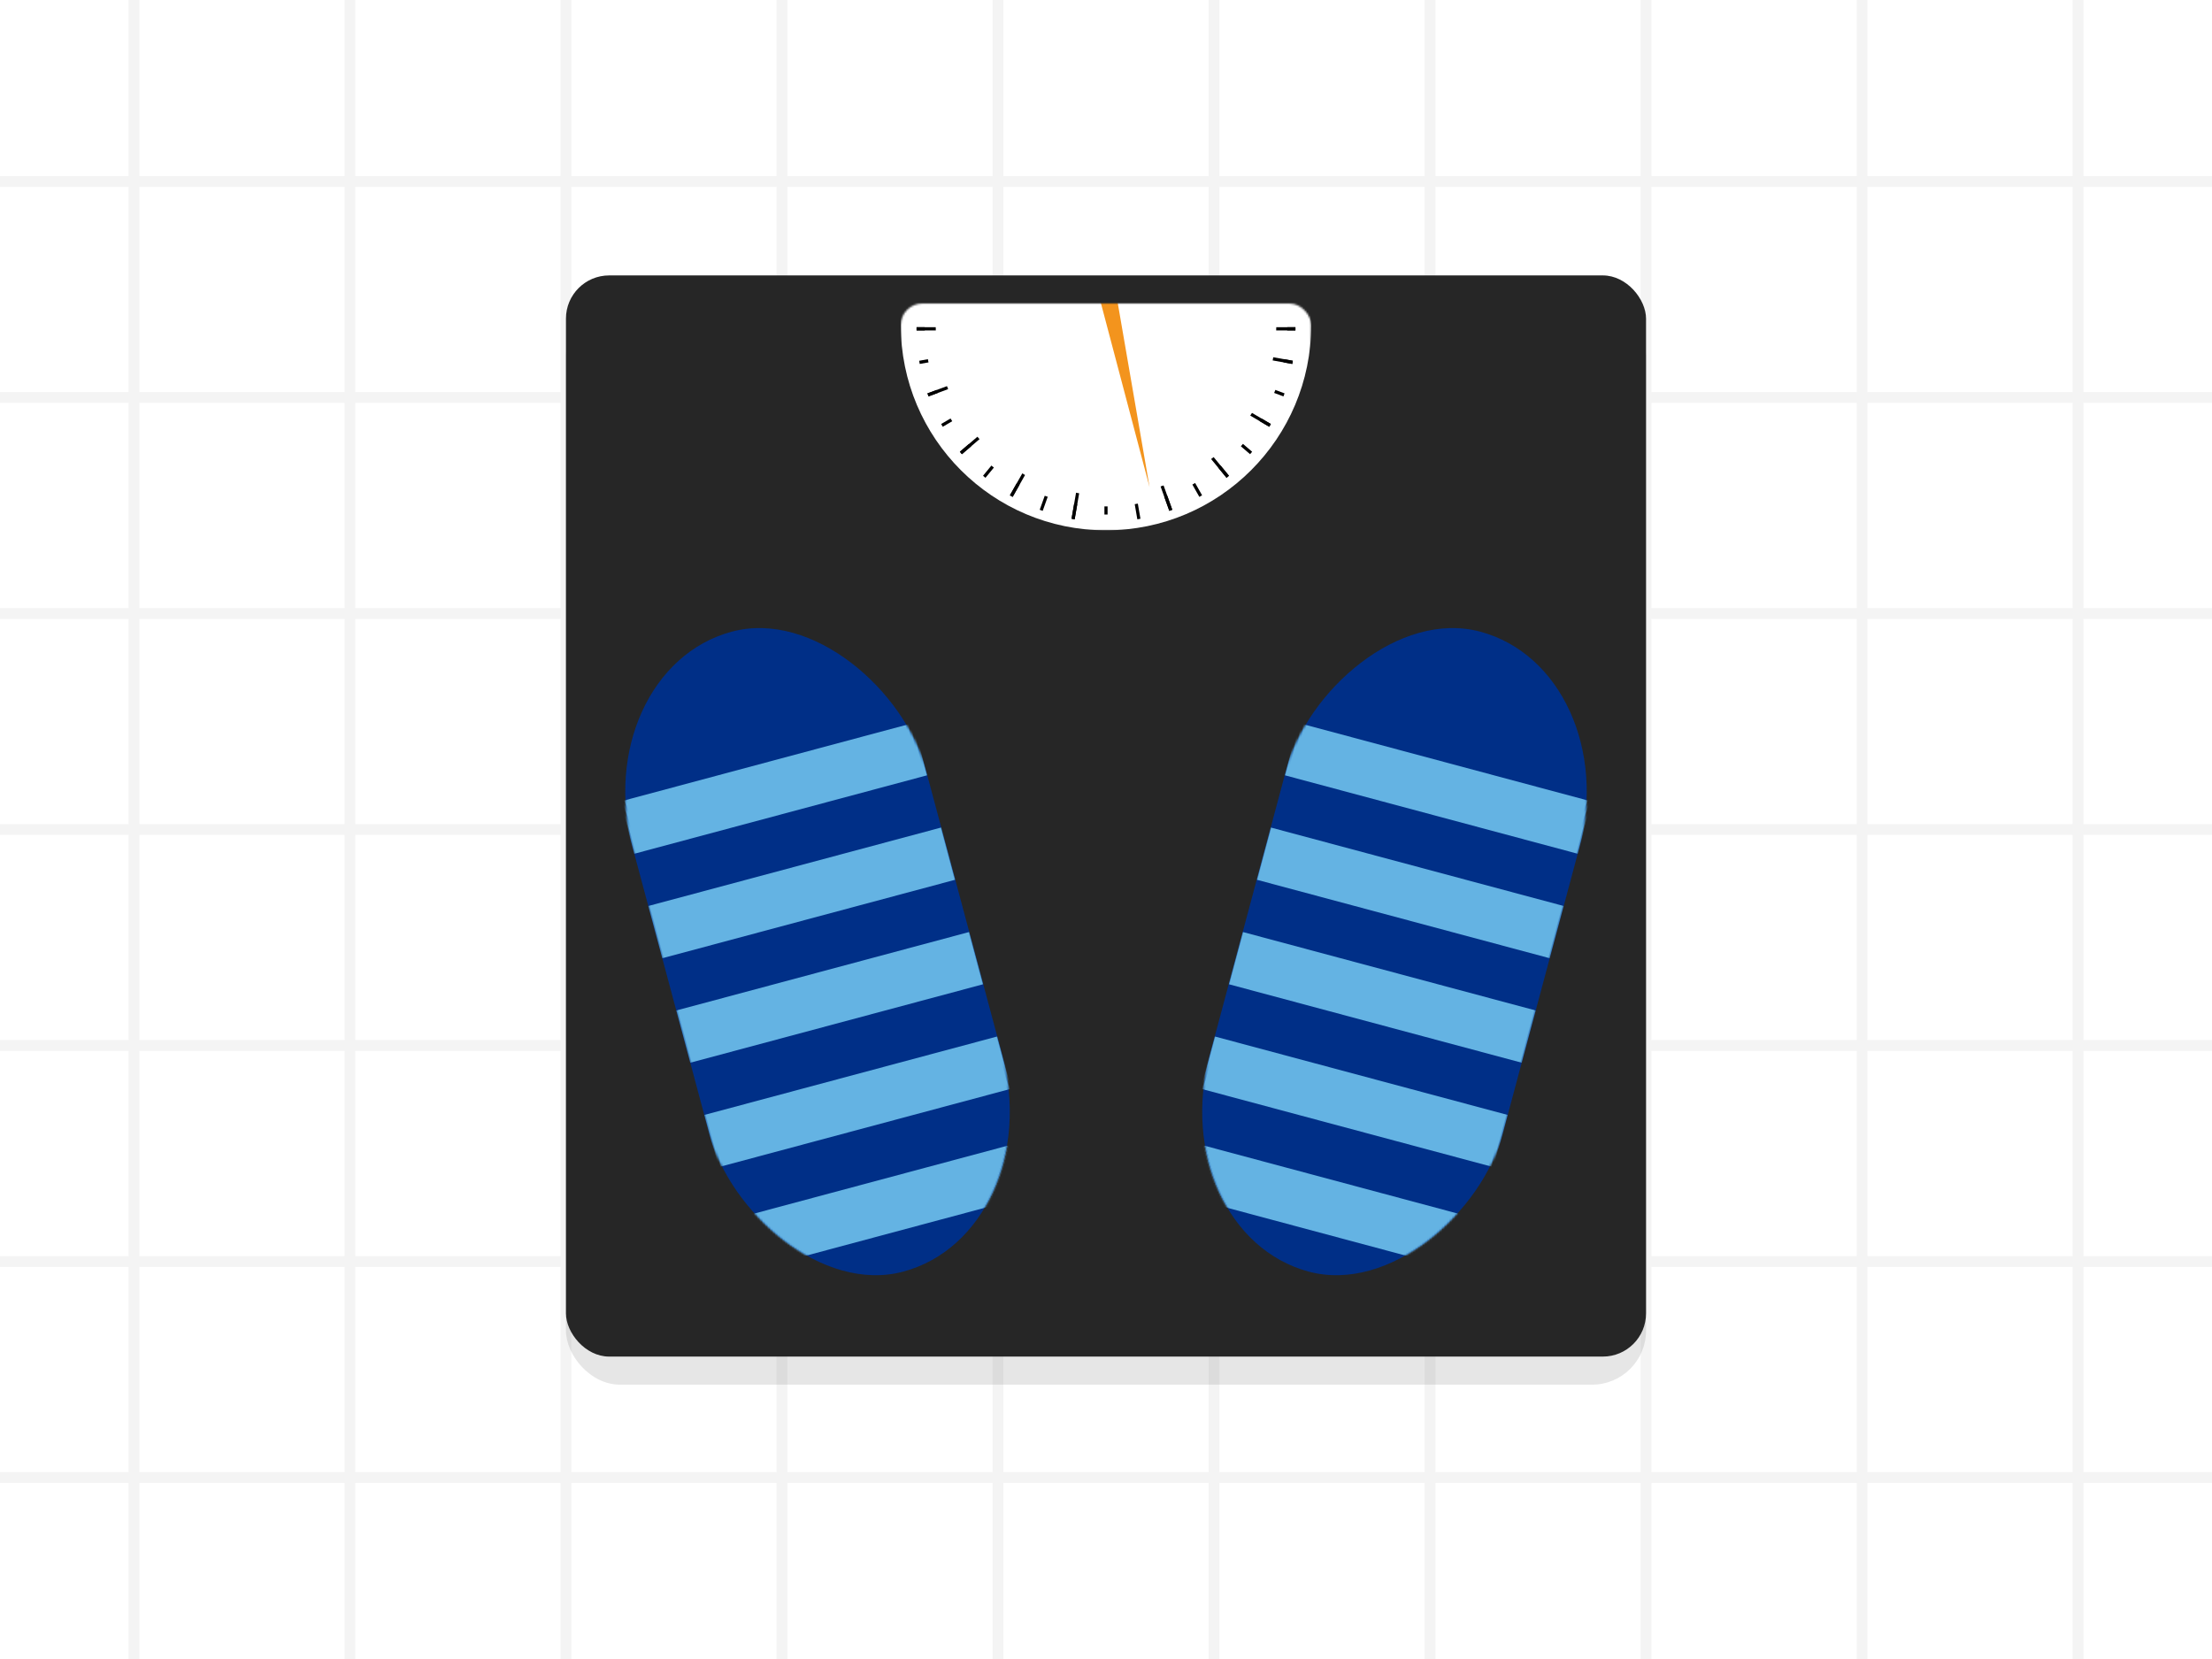 <?xml version="1.0" encoding="UTF-8" standalone="no"?>
<svg width="1200px" height="900px" viewBox="0 0 1200 900" version="1.1" xmlns="http://www.w3.org/2000/svg" xmlns:xlink="http://www.w3.org/1999/xlink" xmlns:sketch="http://www.bohemiancoding.com/sketch/ns">
    <!-- Generator: Sketch 3.2.2 (9983) - http://www.bohemiancoding.com/sketch -->
    <title>usa.room.1</title>
    <desc>Created with Sketch.</desc>
    <defs>
        <rect id="path-1" x="0.488" y="-1.41765978e-13" width="164.551" height="359.426" rx="99.59"></rect>
        <rect id="path-3" x="0.488" y="8.3391752e-14" width="164.551" height="359.426" rx="99.59"></rect>
        <rect id="path-5" x="0" y="0" width="222.656" height="123.047" rx="11.716"></rect>
    </defs>
    <g id="Usana" stroke="none" stroke-width="1" fill="none" fill-rule="evenodd" sketch:type="MSPage">
        <g id="usa.room.1" sketch:type="MSArtboardGroup">
            <g id="Rectangle-563-+-Rectangle-62-+-Group" sketch:type="MSLayerGroup">
                <rect id="Rectangle-563" fill="#FFFFFF" sketch:type="MSShapeGroup" x="0" y="0" width="1200" height="900"></rect>
                <path d="M1124.414,804.492 L1013.086,804.492 L1013.086,900 L1007.227,900 L1007.227,804.492 L895.898,804.492 L895.898,900 L890.039,900 L890.039,804.492 L890.039,804.492 L778.711,804.492 L778.711,900 L772.852,900 L772.852,804.492 L661.523,804.492 L661.523,900 L655.664,900 L655.664,804.492 L655.664,804.492 L544.336,804.492 L544.336,900 L538.477,900 L538.477,804.492 L427.148,804.492 L427.148,900 L421.289,900 L421.289,804.492 L421.289,804.492 L309.961,804.492 L309.961,900 L304.102,900 L304.102,804.492 L192.773,804.492 L192.773,900 L186.914,900 L186.914,804.492 L186.914,804.492 L75.586,804.492 L75.586,900 L69.727,900 L69.727,804.492 L0,804.492 L0,798.633 L69.727,798.633 L69.727,687.305 L0,687.305 L0,681.445 L69.727,681.445 L69.727,570.117 L0,570.117 L0,564.258 L69.727,564.258 L69.727,452.93 L0,452.93 L0,447.07 L69.727,447.07 L69.727,335.742 L0,335.742 L0,329.883 L69.727,329.883 L69.727,218.555 L0,218.555 L0,212.695 L69.727,212.695 L69.727,101.367 L0,101.367 L0,95.508 L69.727,95.508 L69.727,95.508 L69.727,0 L75.586,0 L75.586,95.508 L186.914,95.508 L186.914,0 L192.773,0 L192.773,95.508 L304.102,95.508 L304.102,95.508 L304.102,0 L309.961,0 L309.961,95.508 L421.289,95.508 L421.289,0 L427.148,0 L427.148,95.508 L538.477,95.508 L538.477,95.508 L538.477,0 L544.336,0 L544.336,95.508 L655.664,95.508 L655.664,0 L661.523,0 L661.523,95.508 L772.852,95.508 L772.852,95.508 L772.852,0 L778.711,0 L778.711,95.508 L890.039,95.508 L890.039,0 L895.898,0 L895.898,95.508 L1007.227,95.508 L1007.227,95.508 L1007.227,0 L1013.086,0 L1013.086,95.508 L1124.414,95.508 L1124.414,0 L1130.273,0 L1130.273,95.508 L1200,95.508 L1200,101.367 L1130.273,101.367 L1130.273,212.695 L1200,212.695 L1200,218.555 L1130.273,218.555 L1130.273,329.883 L1200,329.883 L1200,335.742 L1130.273,335.742 L1130.273,447.07 L1200,447.07 L1200,452.93 L1130.273,452.93 L1130.273,564.258 L1200,564.258 L1200,570.117 L1130.273,570.117 L1130.273,681.445 L1200,681.445 L1200,687.305 L1130.273,687.305 L1130.273,798.633 L1200,798.633 L1200,804.492 L1130.273,804.492 L1130.273,900 L1124.414,900 L1124.414,804.492 Z M1124.414,798.633 L1013.086,798.633 L1013.086,687.305 L1124.414,687.305 L1124.414,798.633 Z M1124.414,681.445 L1013.086,681.445 L1013.086,570.117 L1124.414,570.117 L1124.414,681.445 Z M1124.414,564.258 L1013.086,564.258 L1013.086,452.93 L1124.414,452.93 L1124.414,564.258 Z M1124.414,447.07 L1013.086,447.07 L1013.086,335.742 L1124.414,335.742 L1124.414,447.07 Z M1124.414,329.883 L1013.086,329.883 L1013.086,218.555 L1124.414,218.555 L1124.414,329.883 Z M1124.414,212.695 L1013.086,212.695 L1013.086,101.367 L1124.414,101.367 L1124.414,212.695 Z M1007.227,101.367 L895.898,101.367 L895.898,212.695 L1007.227,212.695 L1007.227,101.367 L1007.227,101.367 Z M1007.227,218.555 L895.898,218.555 L895.898,329.883 L1007.227,329.883 L1007.227,218.555 Z M1007.227,335.742 L895.898,335.742 L895.898,447.07 L1007.227,447.07 L1007.227,335.742 L1007.227,335.742 Z M1007.227,452.93 L895.898,452.93 L895.898,564.258 L1007.227,564.258 L1007.227,452.93 L1007.227,452.93 Z M1007.227,570.117 L895.898,570.117 L895.898,681.445 L1007.227,681.445 L1007.227,570.117 Z M1007.227,687.305 L895.898,687.305 L895.898,798.633 L1007.227,798.633 L1007.227,687.305 L1007.227,687.305 Z M890.039,798.633 L778.711,798.633 L778.711,687.305 L890.039,687.305 L890.039,798.633 L890.039,798.633 Z M890.039,681.445 L778.711,681.445 L778.711,570.117 L890.039,570.117 L890.039,681.445 L890.039,681.445 Z M890.039,564.258 L778.711,564.258 L778.711,452.93 L890.039,452.93 L890.039,564.258 Z M890.039,447.07 L778.711,447.07 L778.711,335.742 L890.039,335.742 L890.039,447.07 Z M890.039,329.883 L778.711,329.883 L778.711,218.555 L890.039,218.555 L890.039,329.883 Z M890.039,212.695 L778.711,212.695 L778.711,101.367 L890.039,101.367 L890.039,212.695 Z M772.852,101.367 L661.523,101.367 L661.523,212.695 L772.852,212.695 L772.852,101.367 L772.852,101.367 Z M772.852,218.555 L661.523,218.555 L661.523,329.883 L772.852,329.883 L772.852,218.555 Z M772.852,335.742 L661.523,335.742 L661.523,447.07 L772.852,447.07 L772.852,335.742 L772.852,335.742 Z M772.852,452.93 L661.523,452.93 L661.523,564.258 L772.852,564.258 L772.852,452.93 L772.852,452.93 Z M772.852,570.117 L661.523,570.117 L661.523,681.445 L772.852,681.445 L772.852,570.117 Z M772.852,687.305 L661.523,687.305 L661.523,798.633 L772.852,798.633 L772.852,687.305 L772.852,687.305 Z M655.664,798.633 L544.336,798.633 L544.336,687.305 L655.664,687.305 L655.664,798.633 L655.664,798.633 Z M655.664,681.445 L544.336,681.445 L544.336,570.117 L655.664,570.117 L655.664,681.445 L655.664,681.445 Z M655.664,564.258 L544.336,564.258 L544.336,452.93 L655.664,452.93 L655.664,564.258 Z M655.664,447.07 L544.336,447.07 L544.336,335.742 L655.664,335.742 L655.664,447.07 Z M655.664,329.883 L544.336,329.883 L544.336,218.555 L655.664,218.555 L655.664,329.883 L655.664,329.883 Z M655.664,212.695 L544.336,212.695 L544.336,101.367 L655.664,101.367 L655.664,212.695 Z M538.477,101.367 L427.148,101.367 L427.148,212.695 L538.477,212.695 L538.477,101.367 L538.477,101.367 Z M538.477,218.555 L427.148,218.555 L427.148,329.883 L538.477,329.883 L538.477,218.555 Z M538.477,335.742 L427.148,335.742 L427.148,447.07 L538.477,447.07 L538.477,335.742 Z M538.477,452.93 L427.148,452.93 L427.148,564.258 L538.477,564.258 L538.477,452.93 L538.477,452.93 Z M538.477,570.117 L427.148,570.117 L427.148,681.445 L538.477,681.445 L538.477,570.117 Z M538.477,687.305 L427.148,687.305 L427.148,798.633 L538.477,798.633 L538.477,687.305 L538.477,687.305 Z M421.289,798.633 L309.961,798.633 L309.961,687.305 L421.289,687.305 L421.289,798.633 L421.289,798.633 Z M421.289,681.445 L309.961,681.445 L309.961,570.117 L421.289,570.117 L421.289,681.445 Z M421.289,564.258 L309.961,564.258 L309.961,452.93 L421.289,452.93 L421.289,564.258 L421.289,564.258 Z M421.289,447.07 L309.961,447.07 L309.961,335.742 L421.289,335.742 L421.289,447.07 L421.289,447.07 Z M421.289,329.883 L309.961,329.883 L309.961,218.555 L421.289,218.555 L421.289,329.883 Z M421.289,212.695 L309.961,212.695 L309.961,101.367 L421.289,101.367 L421.289,212.695 Z M304.102,101.367 L192.773,101.367 L192.773,212.695 L304.102,212.695 L304.102,101.367 L304.102,101.367 Z M304.102,218.555 L192.773,218.555 L192.773,329.883 L304.102,329.883 L304.102,218.555 Z M304.102,335.742 L192.773,335.742 L192.773,447.07 L304.102,447.07 L304.102,335.742 Z M304.102,452.93 L192.773,452.93 L192.773,564.258 L304.102,564.258 L304.102,452.93 L304.102,452.93 Z M304.102,570.117 L192.773,570.117 L192.773,681.445 L304.102,681.445 L304.102,570.117 L304.102,570.117 Z M304.102,687.305 L192.773,687.305 L192.773,798.633 L304.102,798.633 L304.102,687.305 L304.102,687.305 Z M186.914,798.633 L75.586,798.633 L75.586,687.305 L186.914,687.305 L186.914,798.633 L186.914,798.633 Z M186.914,681.445 L75.586,681.445 L75.586,570.117 L186.914,570.117 L186.914,681.445 L186.914,681.445 Z M186.914,564.258 L75.586,564.258 L75.586,452.93 L186.914,452.93 L186.914,564.258 L186.914,564.258 Z M186.914,447.07 L75.586,447.07 L75.586,335.742 L186.914,335.742 L186.914,447.07 L186.914,447.07 Z M186.914,329.883 L75.586,329.883 L75.586,218.555 L186.914,218.555 L186.914,329.883 L186.914,329.883 Z M186.914,212.695 L75.586,212.695 L75.586,101.367 L186.914,101.367 L186.914,212.695 L186.914,212.695 Z" id="Rectangle-62" opacity="0.05" fill="#262626" sketch:type="MSShapeGroup"></path>
                <g id="Group" transform="translate(307.031, 149.414)">
                    <rect id="Rectangle-135" fill-opacity="0.1" fill="#000000" sketch:type="MSShapeGroup" x="0" y="15.234" width="585.938" height="586.523" rx="29.291"></rect>
                    <rect id="Rectangle-133" fill="#262626" sketch:type="MSShapeGroup" x="0" y="0" width="585.938" height="586.523" rx="23.433"></rect>
                    <g id="Rectangle-40-+-Rectangle-42-+-Rectangle-40-+-Rectangle-44" transform="translate(9.766, 171.484)">
                        <g id="Rectangle-40-+-Rectangle-42" transform="translate(126.605, 195.541) rotate(-15) translate(-126.605, -195.541) translate(43.988, 15.681)">
                            <mask id="mask-2" sketch:name="Rectangle 40" fill="white">
                                <use xlink:href="#path-1"></use>
                            </mask>
                            <use id="Rectangle-40" fill="#002F87" sketch:type="MSShapeGroup" xlink:href="#path-1"></use>
                            <path d="M0.488,73.352 L165.039,73.352 L165.039,102.693 L0.488,102.693 L0.488,73.352 Z M0.488,132.034 L165.039,132.034 L165.039,161.375 L0.488,161.375 L0.488,132.034 Z M0.488,190.716 L165.039,190.716 L165.039,220.056 L0.488,220.056 L0.488,190.716 Z M0.488,249.397 L165.039,249.397 L165.039,278.738 L0.488,278.738 L0.488,249.397 Z M0.488,308.079 L165.039,308.079 L165.039,337.42 L0.488,337.42 L0.488,308.079 Z" id="Rectangle-42" fill="#64B3E3" sketch:type="MSShapeGroup" mask="url(#mask-2)"></path>
                        </g>
                        <g id="Rectangle-40-+-Rectangle-43" transform="translate(439.801, 195.541) scale(-1, 1) rotate(-15) translate(-439.801, -195.541) translate(357.184, 15.681)">
                            <mask id="mask-4" sketch:name="Rectangle 40" fill="white">
                                <use xlink:href="#path-3"></use>
                            </mask>
                            <use id="Rectangle-40" fill="#002F87" sketch:type="MSShapeGroup" xlink:href="#path-3"></use>
                            <path d="M0.488,73.352 L165.039,73.352 L165.039,102.693 L0.488,102.693 L0.488,73.352 Z M0.488,132.034 L165.039,132.034 L165.039,161.375 L0.488,161.375 L0.488,132.034 Z M0.488,190.716 L165.039,190.716 L165.039,220.056 L0.488,220.056 L0.488,190.716 Z M0.488,249.397 L165.039,249.397 L165.039,278.738 L0.488,278.738 L0.488,249.397 Z M0.488,308.079 L165.039,308.079 L165.039,337.42 L0.488,337.42 L0.488,308.079 Z" id="Rectangle-42" fill="#64B3E3" sketch:type="MSShapeGroup" mask="url(#mask-4)"></path>
                        </g>
                    </g>
                    <g id="Group-2" transform="translate(181.641, 15.234)">
                        <mask id="mask-6" sketch:name="Rectangle 214" fill="white">
                            <use xlink:href="#path-5"></use>
                        </mask>
                        <use id="Rectangle-214" sketch:type="MSShapeGroup" xlink:href="#path-5"></use>
                        <g id="Group" mask="url(#mask-6)">
                            <g transform="translate(0, -99.609)">
                                <path d="M111.328,222.656 C172.813,222.656 222.656,172.813 222.656,111.328 C222.656,49.843 172.813,0 111.328,0 C49.843,0 0,49.843 0,111.328 C0,172.813 49.843,222.656 111.328,222.656 Z" id="Oval-43" fill="#FFFFFF" sketch:type="MSShapeGroup"></path>
                                <g id="Group" stroke-width="1" fill="none" sketch:type="MSLayerGroup" transform="translate(8.564, 8.564)">
                                    <rect id="Rectangle-22" fill="#000000" sketch:type="MSShapeGroup" x="101.908" y="0" width="1.713" height="205.529"></rect>
                                    <path d="M0,105.653 L1.04875101e-16,103.906 L205.529,103.906 L205.529,105.653 L0,105.653 L0,105.653 Z" id="Rectangle-23" fill="#000000" sketch:type="MSShapeGroup"></path>
                                    <path d="M1.71,123.834 L1.413,122.114 L203.819,85.725 L204.116,87.445 L1.71,123.834 L1.71,123.834 Z" id="Rectangle-24" fill="#000000" sketch:type="MSShapeGroup"></path>
                                    <path d="M6.49,141.437 L5.905,139.796 L199.038,68.122 L199.624,69.763 L6.49,141.437 L6.49,141.437 Z" id="Rectangle-26" fill="#000000" sketch:type="MSShapeGroup"></path>
                                    <path d="M14.196,157.925 L13.34,156.413 L191.333,51.634 L192.189,53.146 L14.196,157.925 L14.196,157.925 Z" id="Rectangle-28" fill="#000000" sketch:type="MSShapeGroup"></path>
                                    <path d="M24.593,172.799 L23.492,171.461 L180.936,36.76 L182.037,38.097 L24.593,172.799 L24.593,172.799 Z" id="Rectangle-30" fill="#000000" sketch:type="MSShapeGroup"></path>
                                    <path d="M37.365,185.606 L36.053,184.484 L168.164,23.952 L169.476,25.075 L37.365,185.606 L37.365,185.606 Z" id="Rectangle-32" fill="#000000" sketch:type="MSShapeGroup"></path>
                                    <path d="M52.124,195.958 L50.641,195.084 L153.405,13.601 L154.888,14.474 L52.124,195.958 L52.124,195.958 Z" id="Rectangle-37" fill="#000000" sketch:type="MSShapeGroup"></path>
                                    <path d="M68.422,203.538 L66.812,202.941 L137.107,6.02 L138.717,6.618 L68.422,203.538 L68.422,203.538 Z" id="Rectangle-38" fill="#000000" sketch:type="MSShapeGroup"></path>
                                    <path d="M85.763,208.119 L84.076,207.815 L119.766,1.44 L121.453,1.743 L85.763,208.119 L85.763,208.119 Z" id="Rectangle-39" fill="#000000" sketch:type="MSShapeGroup"></path>
                                    <path d="M84.076,1.743 L85.763,1.44 L121.453,207.815 L119.766,208.119 L84.076,1.743 L84.076,1.743 Z" id="Rectangle-25" fill="#000000" sketch:type="MSShapeGroup"></path>
                                    <path d="M66.812,6.618 L68.422,6.02 L138.717,202.941 L137.107,203.538 L66.812,6.618 L66.812,6.618 Z" id="Rectangle-27" fill="#000000" sketch:type="MSShapeGroup"></path>
                                    <path d="M50.641,14.474 L52.124,13.601 L154.888,195.084 L153.405,195.958 L50.641,14.474 L50.641,14.474 Z" id="Rectangle-29" fill="#000000" sketch:type="MSShapeGroup"></path>
                                    <path d="M36.053,25.075 L37.365,23.952 L169.476,184.484 L168.164,185.606 L36.053,25.075 L36.053,25.075 Z" id="Rectangle-31" fill="#000000" sketch:type="MSShapeGroup"></path>
                                    <path d="M23.492,38.097 L24.593,36.76 L182.037,171.461 L180.936,172.799 L23.492,38.097 L23.492,38.097 Z" id="Rectangle-33" fill="#000000" sketch:type="MSShapeGroup"></path>
                                    <path d="M13.34,53.146 L14.196,51.634 L192.189,156.413 L191.333,157.925 L13.34,53.146 L13.34,53.146 Z" id="Rectangle-34" fill="#000000" sketch:type="MSShapeGroup"></path>
                                    <path d="M5.905,69.763 L6.49,68.122 L199.624,139.796 L199.038,141.437 L5.905,69.763 L5.905,69.763 Z" id="Rectangle-35" fill="#000000" sketch:type="MSShapeGroup"></path>
                                    <path d="M1.413,87.445 L1.71,85.725 L204.116,122.114 L203.819,123.834 L1.413,87.445 L1.413,87.445 Z" id="Rectangle-36" fill="#000000" sketch:type="MSShapeGroup"></path>
                                </g>
                                <circle id="Oval-44" fill="#FFFFFF" sketch:type="MSShapeGroup" cx="111.328" cy="111.328" r="98.37"></circle>
                                <g id="Group-3" stroke-width="1" fill="none" sketch:type="MSLayerGroup" transform="translate(8.564, 9.736)">
                                    <path d="M0,104.481 L1.04875101e-16,102.734 L205.529,102.734 L205.529,104.481 L0,104.481 L0,104.481 Z" id="Rectangle-23" fill="#000000" sketch:type="MSShapeGroup"></path>
                                    <path d="M6.49,140.265 L5.905,138.624 L199.038,66.95 L199.624,68.591 L6.49,140.265 L6.49,140.265 Z" id="Rectangle-26" fill="#000000" sketch:type="MSShapeGroup"></path>
                                    <path d="M24.593,171.627 L23.492,170.29 L180.936,35.588 L182.037,36.926 L24.593,171.627 L24.593,171.627 Z" id="Rectangle-30" fill="#000000" sketch:type="MSShapeGroup"></path>
                                    <path d="M52.124,194.786 L50.641,193.913 L153.405,12.429 L154.888,13.302 L52.124,194.786 L52.124,194.786 Z" id="Rectangle-37" fill="#000000" sketch:type="MSShapeGroup"></path>
                                    <path d="M85.763,206.947 L84.076,206.643 L119.766,0.268 L121.453,0.572 L85.763,206.947 L85.763,206.947 Z" id="Rectangle-39" fill="#000000" sketch:type="MSShapeGroup"></path>
                                    <path d="M66.812,5.446 L68.422,4.848 L138.717,201.769 L137.107,202.367 L66.812,5.446 L66.812,5.446 Z" id="Rectangle-27" fill="#000000" sketch:type="MSShapeGroup"></path>
                                    <path d="M36.053,23.903 L37.365,22.781 L169.476,183.312 L168.164,184.434 L36.053,23.903 L36.053,23.903 Z" id="Rectangle-31" fill="#000000" sketch:type="MSShapeGroup"></path>
                                    <path d="M13.34,51.974 L14.196,50.462 L192.189,155.241 L191.333,156.753 L13.34,51.974 L13.34,51.974 Z" id="Rectangle-34" fill="#000000" sketch:type="MSShapeGroup"></path>
                                    <path d="M1.413,86.273 L1.71,84.553 L204.116,120.942 L203.819,122.662 L1.413,86.273 L1.413,86.273 Z" id="Rectangle-36" fill="#000000" sketch:type="MSShapeGroup"></path>
                                </g>
                                <circle id="Oval-45" fill="#FFFFFF" sketch:type="MSShapeGroup" cx="111.328" cy="111.328" r="92.398"></circle>
                                <g id="Triangle-12-+-Oval-41" stroke-width="1" fill="none" sketch:type="MSLayerGroup" transform="translate(108.466, 96.161)">
                                    <path d="M26.507,103.125 L-5.32907052e-15,2.861 L8.685,1.63424829e-13 L26.507,103.125 L26.507,103.125 Z" id="Triangle-12" fill="#F3941D" sketch:type="MSShapeGroup"></path>
                                </g>
                            </g>
                        </g>
                    </g>
                </g>
            </g>
        </g>
    </g>
</svg>